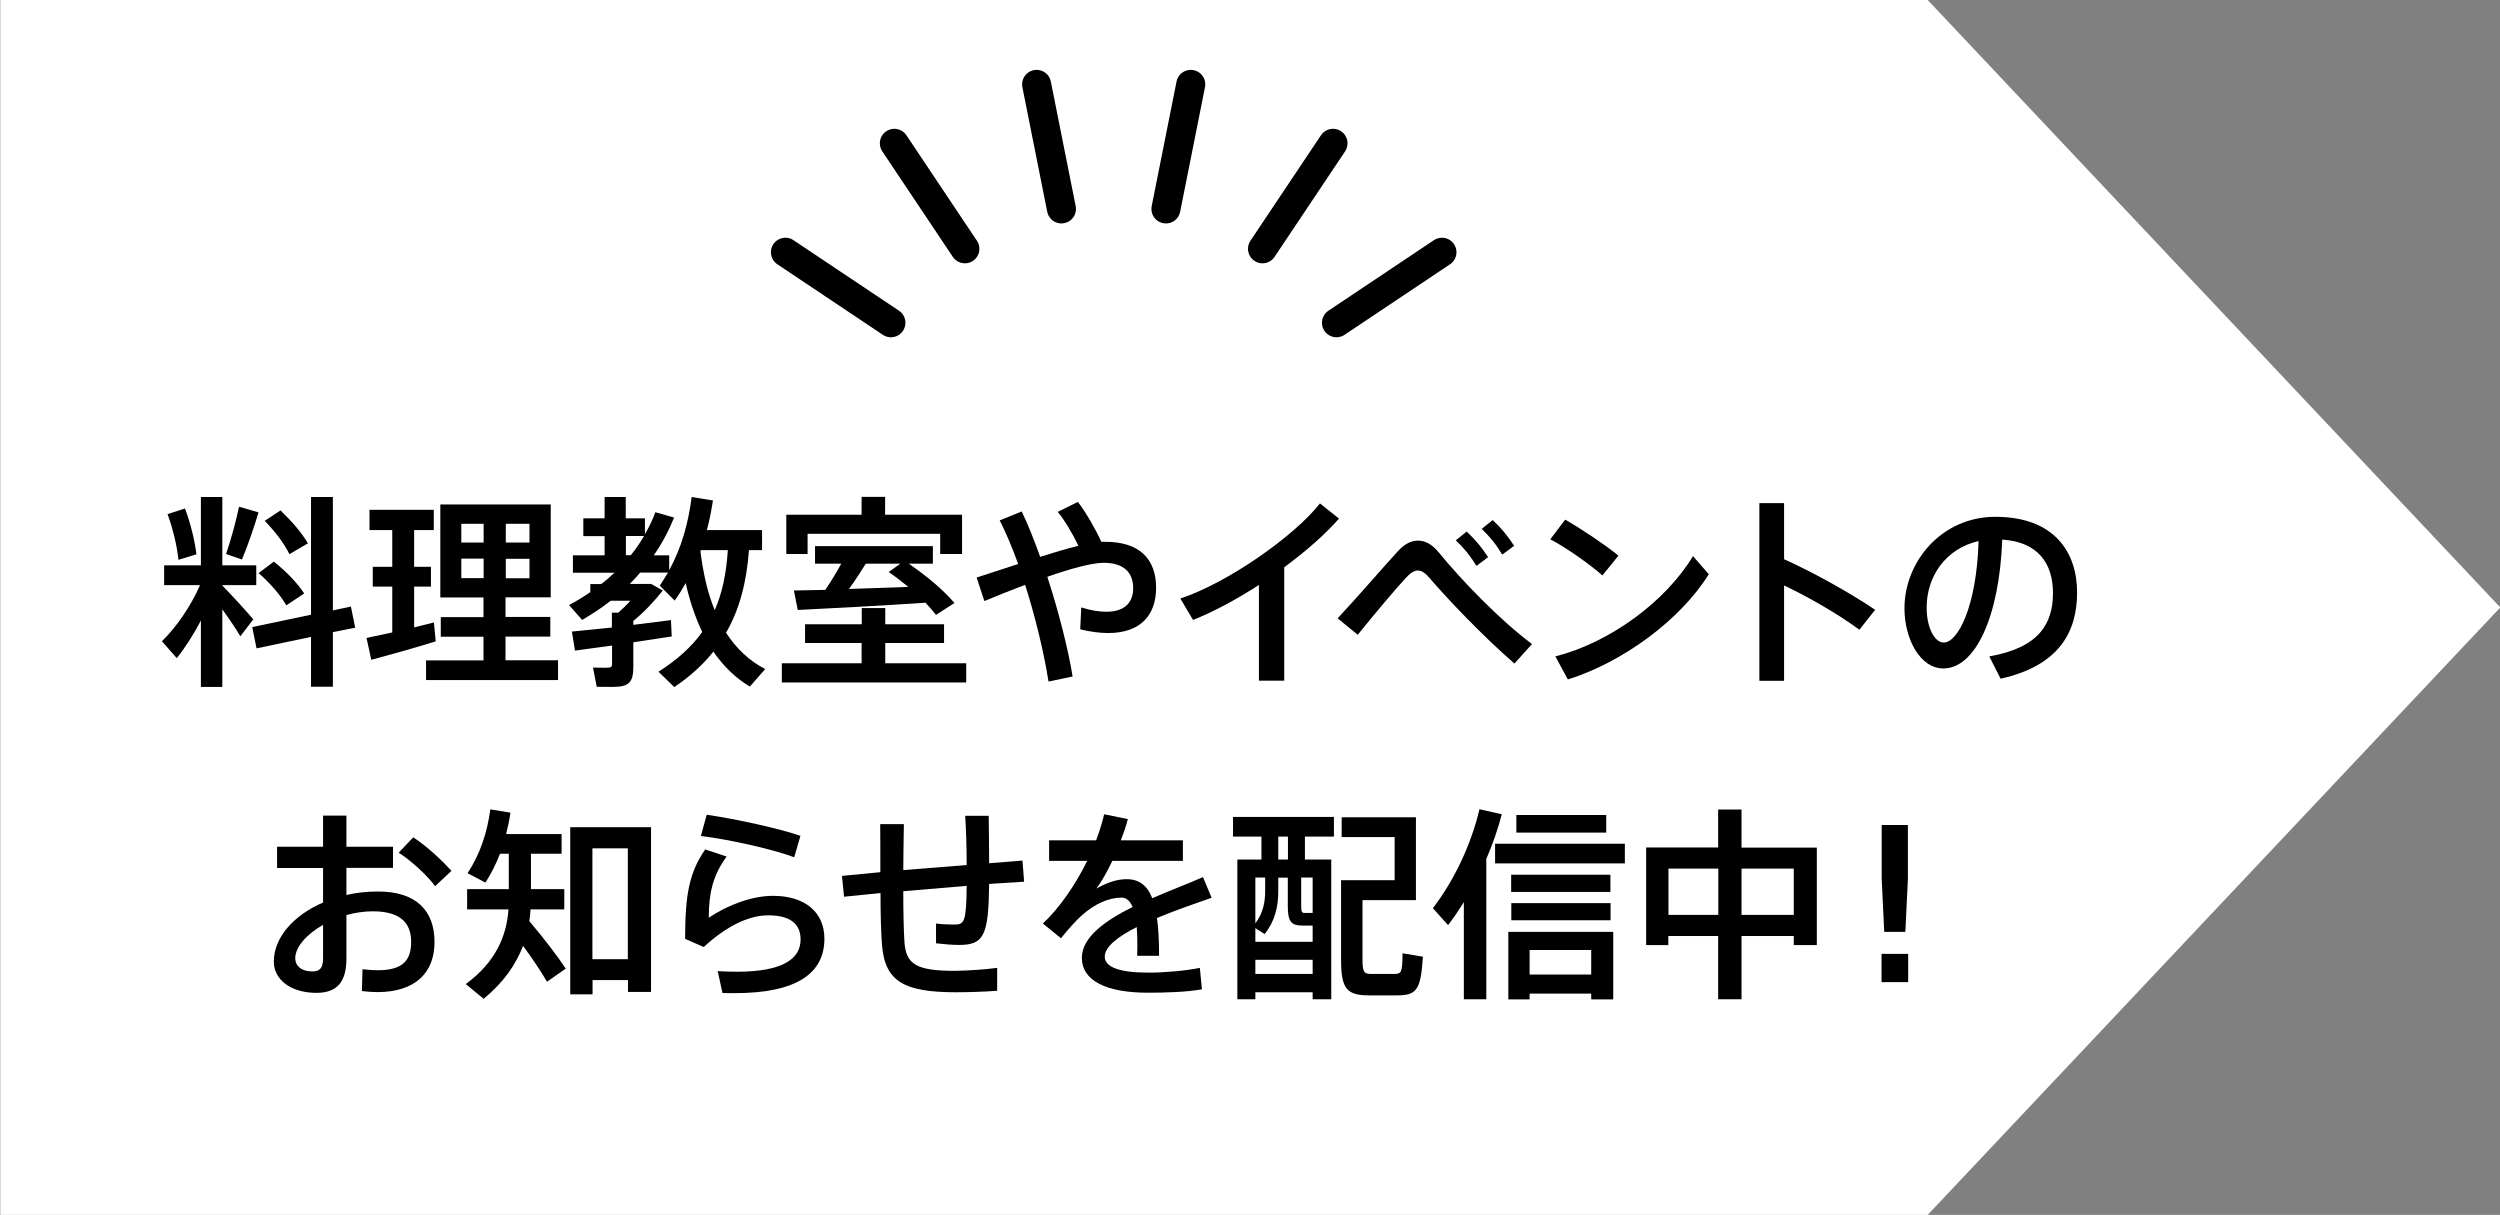 <?xml version="1.0" encoding="utf-8"?>
<!-- Generator: Adobe Illustrator 24.3.0, SVG Export Plug-In . SVG Version: 6.00 Build 0)  -->
<svg version="1.1" id="レイヤー_1" xmlns="http://www.w3.org/2000/svg" xmlns:xlink="http://www.w3.org/1999/xlink" x="0px"
	 y="0px" viewBox="0 0 168 81.64" style="enable-background:new 0 0 168 81.64;" xml:space="preserve">
<rect x="0" y="0" width="168" height="81.64" fill="#808080" stroke="none"/>
<style type="text/css">
	.st0{fill:#FFFFFF;}
	.st1{fill:none;stroke:#000000;stroke-width:1.949;stroke-linecap:round;stroke-linejoin:round;stroke-miterlimit:10;}
</style>
<polygon class="st0" points="129.54,0 0.02,0 0.02,81.64 129.54,81.64 168.02,40.82 "/>
<g>
	<path d="M16.15,42.76c-0.29-0.5-0.73-1.15-1.21-1.81v5.21H13.5v-4.47c-0.5,0.98-1.09,1.87-1.62,2.54l-1-1.14
		c0.92-0.88,1.95-2.35,2.56-3.77h-2.41v-1.33h2.47V33.4h1.44v4.59h2.28v1.33h-2.28v0.03c0.76,0.78,1.59,1.69,2.08,2.27L16.15,42.76z
		 M11.99,37.62c-0.08-0.87-0.36-2.06-0.73-3.07l1.17-0.38c0.4,1.06,0.67,2.23,0.77,3.08L11.99,37.62z M16.26,37.6l-1.07-0.37
		c0.37-1.09,0.7-2.32,0.87-3.18l1.31,0.38C17.1,35.35,16.7,36.54,16.26,37.6z M22.37,42.48v3.67h-1.47V42.8l-3.66,0.77l-0.29-1.43
		l3.95-0.83V33.4h1.47v7.62l1.21-0.26l0.29,1.42L22.37,42.48z M17.38,38.51l1.02-0.77c0.91,0.73,1.58,1.44,2.04,2.14l-1.2,0.8
		C18.83,39.97,18.2,39.24,17.38,38.51z M19.45,37.24c-0.36-0.73-0.92-1.47-1.66-2.24l1.06-0.7c0.81,0.78,1.43,1.51,1.84,2.21
		L19.45,37.24z"/>
	<path d="M29.28,43.1c-1.28,0.4-3.2,0.94-4.33,1.24l-0.32-1.47l1.73-0.37v-3.08h-1.31v-1.33h1.31v-2.47h-1.53v-1.36h4.32v1.36h-1.32
		v2.47h1.13v1.33h-1.13v2.74l1.33-0.33L29.28,43.1z M37.5,44.38v1.32h-8.87v-1.32h3.86v-1.59h-2.87v-1.32h2.87v-1.32h-2.9V33.9h7.42
		v6.24h-3.04v1.32h3.01v1.32h-3.01v1.59H37.5z M31,36.46h1.5V35.2H31V36.46z M32.5,38.85v-1.31H31v1.31H32.5z M35.58,35.2h-1.59
		v1.26h1.59V35.2z M35.58,37.55h-1.59v1.31h1.59V37.55z"/>
	<path d="M51.42,44.96l-1.03,1.18c-0.96-0.58-1.77-1.36-2.45-2.35c-0.71,0.89-1.58,1.68-2.63,2.38l-1.06-1.03
		c1.25-0.8,2.21-1.65,2.94-2.67c-0.45-0.95-0.84-2.05-1.11-3.29c-0.23,0.41-0.47,0.8-0.74,1.18l-1-1l0.55-0.88h-1.87
		c-0.22,0.26-0.45,0.51-0.7,0.76h1.44l0.78,0.44c-0.51,0.66-1.22,1.42-1.98,2.05v0.26l2.53-0.32l0.05,1.1l-2.58,0.39v1.64
		c0,1.07-0.3,1.36-1.39,1.36c-0.32,0-0.74,0-1.07-0.01l-0.25-1.29c0.26,0.01,0.63,0.01,0.92,0.01c0.27,0,0.36-0.05,0.36-0.23v-1.26
		l-2.49,0.34l-0.21-1.28l2.69-0.27v-1h0.43c0.27-0.25,0.56-0.51,0.81-0.8h-1.32c-0.59,0.47-1.24,0.89-1.92,1.29l-0.88-1
		c0.51-0.27,0.98-0.56,1.43-0.87v-0.54h0.74c0.3-0.23,0.6-0.5,0.88-0.76h-2.79v-1.17h2.13v-1.29h-1.43v-1.2h1.43V33.4h1.42v1.43
		h1.29v1.07c0.27-0.47,0.51-0.96,0.7-1.48l1.26,0.36c-0.37,0.91-0.82,1.76-1.37,2.54h1.04v1c0.81-1.48,1.28-3.12,1.51-4.92
		l1.43,0.23c-0.11,0.69-0.23,1.35-0.41,1.99h3.71v1.35h-0.88c-0.16,2.21-0.66,4.03-1.54,5.55C49.5,43.61,50.36,44.41,51.42,44.96z
		 M42.06,37.31h0.33c0.33-0.41,0.63-0.84,0.89-1.29h-1.22V37.31z M48.03,41c0.5-1.13,0.78-2.45,0.88-4.03h-1.81l-0.03,0.08
		C47.26,38.58,47.57,39.9,48.03,41z"/>
	<path d="M64.93,44.57v1.29H52.54v-1.29h5.36v-1.36H54.1v-1.26h3.81v-1.09h1.58v1.09h3.95v1.26h-3.95v1.36H64.93z M54.27,37.23
		h-1.43v-2.64h5.06v-1.2h1.58v1.2h5.17v2.64h-1.47v-1.36h-8.91V37.23z M55.46,39.64c0.4-0.59,0.78-1.22,1.07-1.76h-1.76v-1.18h7.92
		v1.18h-1.62c1.29,0.89,2.31,1.76,3.07,2.64l-1.24,0.8c-0.21-0.27-0.45-0.55-0.71-0.82c-2.53,0.18-6.39,0.38-8.58,0.49l-0.26-1.31
		L55.46,39.64z M57.05,39.58l3.99-0.14c-0.41-0.34-0.84-0.67-1.32-1l0.78-0.56h-2.32C57.86,38.4,57.48,38.99,57.05,39.58z"/>
	<path d="M77.69,39.5c0,1.79-1,3.04-3.22,3.04c-0.55,0-1.2-0.08-1.88-0.25l0.07-1.47c0.66,0.21,1.25,0.29,1.7,0.29
		c1.21,0,1.79-0.62,1.79-1.58c0-1.04-0.61-1.71-1.98-1.71c-0.81,0-2.24,0.4-3.79,0.94c0.76,2.34,1.39,4.8,1.7,6.7l-1.62,0.34
		c-0.3-1.91-0.87-4.29-1.57-6.5c-0.95,0.36-1.9,0.74-2.74,1.09l-0.52-1.58l2.79-0.91c-0.39-1.09-0.81-2.08-1.24-2.93l1.48-0.6
		c0.43,0.89,0.84,1.94,1.24,3.05c0.92-0.29,1.8-0.56,2.57-0.74c-0.37-0.78-0.94-1.75-1.39-2.28l1.35-0.67
		c0.52,0.65,1.21,1.86,1.58,2.68h0.21C76.54,36.39,77.69,37.53,77.69,39.5z"/>
	<path d="M86.3,38.12v7.62h-1.7v-6.43c-1.49,0.96-3.04,1.8-4.43,2.35l-0.85-1.44c3.16-1.04,7.66-4.19,9.38-6.39l1.28,1.02
		C89.08,35.88,87.77,37.04,86.3,38.12z"/>
	<path d="M102.95,43.28l-1.18,1.31c-2.13-1.84-4.56-4.41-5.69-5.73c-0.3-0.36-0.54-0.52-0.8-0.52c-0.26,0-0.51,0.17-0.82,0.51
		c-0.62,0.66-2.16,2.49-3.22,3.81l-1.35-1.11c1.28-1.36,3.26-3.66,4.06-4.52c0.43-0.47,0.87-0.7,1.35-0.7c0.48,0,0.96,0.26,1.39,0.8
		C98.22,39,100.78,41.66,102.95,43.28z M97.83,36.31l0.73-0.59c0.59,0.56,0.99,1.03,1.44,1.72l-0.78,0.59
		C98.8,37.35,98.4,36.85,97.83,36.31z M99.57,35.54l0.74-0.59c0.59,0.55,0.99,1.04,1.44,1.73l-0.8,0.59
		C100.54,36.58,100.13,36.08,99.57,35.54z"/>
	<path d="M107.68,38.67c-0.77-0.69-2.36-1.83-3.5-2.43l1-1.32c1.2,0.69,2.71,1.71,3.58,2.42L107.68,38.67z M114.83,38.59
		c-1.91,3.07-5.77,5.91-9.47,7.07l-0.84-1.55c3.64-0.92,7.4-3.67,9.25-6.74L114.83,38.59z"/>
	<path d="M124.95,42.32c-1.4-1.04-3.33-2.15-5.06-2.98v6.41h-1.66V33.81h1.66v3.77c1.97,0.89,4.36,2.21,6.12,3.4L124.95,42.32z"/>
	<path d="M139.58,39.82c0,2.64-1.2,4.91-5.14,5.79l-0.76-1.5c3.35-0.58,4.28-2.21,4.28-4.26s-1.07-3.44-3.41-3.59
		c-0.19,5.17-1.8,8.66-3.96,8.66c-1.55,0-2.61-1.97-2.61-4.04c0-3.16,2.52-6.15,6.1-6.15C138.02,34.73,139.58,37.07,139.58,39.82z
		 M132.96,36.36c-2.21,0.5-3.49,2.38-3.49,4.47c0,1.32,0.52,2.35,1.15,2.35C131.56,43.18,132.83,40.78,132.96,36.36z"/>
	<path d="M29.2,63.3c0,2.03-1.25,3.37-3.85,3.37c-0.29,0-0.67-0.03-1.03-0.07l0.04-1.47c0.37,0.05,0.73,0.07,1.02,0.07
		c1.68,0,2.25-0.65,2.25-1.91c0-1.33-0.8-2.05-2.58-2.05c-0.6,0-1.21,0.1-1.77,0.25v2.93c0,1.53-0.6,2.3-2.01,2.3
		c-1.81,0-2.87-0.95-2.87-2.1c0-1.61,1.33-3.12,3.31-3.97v-2.32h-3.09V56.9h3.09v-2.09h1.57v2.09h3.13v1.42h-3.13v1.82
		c0.66-0.15,1.36-0.23,2.08-0.23C27.92,59.89,29.2,61.16,29.2,63.3z M21.71,62.15c-1.11,0.63-1.87,1.5-1.87,2.24
		c0,0.5,0.39,0.89,1.14,0.89c0.55,0,0.73-0.26,0.73-0.91V62.15z M30.34,58.52l-1.1,1.03c-0.52-0.71-1.61-1.72-2.45-2.25l0.98-1.03
		C28.69,56.86,29.74,57.86,30.34,58.52z"/>
	<path d="M35.57,61.9c1.02,1.21,1.81,2.24,2.45,3.19l-1.26,0.88c-0.44-0.74-0.98-1.55-1.61-2.41c-0.48,1.26-1.32,2.47-2.65,3.56
		l-1.2-0.99c1.99-1.47,2.74-3.19,2.87-5.02h-2.78v-1.36h2.8v-2.38H33.6c-0.26,0.67-0.58,1.32-0.98,1.94l-1.2-0.63
		c0.84-1.28,1.32-2.72,1.53-4.29l1.35,0.22c-0.07,0.5-0.17,0.98-0.29,1.44h3.73v1.32h-2.06v2.38h2.24v1.36h-2.27
		C35.64,61.38,35.61,61.64,35.57,61.9z M43.75,55.59v11.07h-1.55v-0.8h-2.38v0.96h-1.5V55.59H43.75z M42.19,64.46v-7.45h-2.38v7.45
		H42.19z"/>
	<path d="M55.4,63.08c0,2.27-1.77,3.66-6.04,3.66c-0.22,0-0.55,0-0.81-0.01l-0.32-1.47c0.41,0.03,0.96,0.04,1.29,0.04
		c3.09,0,4.28-0.87,4.28-2.17c0-1.02-0.67-1.62-2.17-1.62c-1.35,0-2.85,0.76-4.34,2.13l-1.25-0.55c0-3.05,0.3-4.48,1.35-6.01
		l1.44,0.48c-0.95,1.29-1.2,2.52-1.2,4.11c1.31-0.88,2.93-1.47,4.32-1.47C54.09,60.2,55.4,61.3,55.4,63.08z M53.37,57.61
		c-1.25-0.49-4.32-1.2-6.27-1.43l0.39-1.43c1.98,0.29,4.87,0.92,6.3,1.42L53.37,57.61z"/>
	<path d="M67.01,65.04v1.54c-0.77,0.06-1.87,0.1-2.75,0.1c-3.46,0-4.8-0.69-4.99-3.19c-0.06-0.77-0.1-2.01-0.1-3.48l-2.45,0.25
		l-0.14-1.4l2.58-0.25c0-1.11,0-2.23-0.01-3.23h1.59c-0.01,0.99-0.04,2.05-0.04,3.09l4.26-0.34c0-1.15-0.04-2.41-0.1-3.31h1.58
		c0.01,0.88,0.03,2.05,0.03,3.19l2.24-0.18l0.11,1.42l-2.35,0.15c-0.04,3.45-0.34,4.1-2.02,4.1c-0.41,0-0.96-0.04-1.55-0.11v-1.33
		c0.43,0.06,0.89,0.07,1.24,0.07c0.65,0,0.8-0.15,0.82-2.6l-4.26,0.36c0,1.44,0.03,2.68,0.08,3.44c0.11,1.47,0.8,1.92,3.44,1.91
		C65.17,65.22,66.19,65.15,67.01,65.04z"/>
	<path d="M80.63,65.04l0.14,1.44c-0.99,0.19-2.53,0.23-3.63,0.23c-2.79,0-4.44-0.8-4.44-2.35c0-1.36,1.55-2.49,3.41-3.41
		c-0.18-0.44-0.44-0.63-0.74-0.63c-0.88,0-1.82,0.43-2.68,1.2c-0.32,0.27-0.96,0.98-1.39,1.53l-1.22-0.99
		c1.11-1.03,2.19-2.6,2.98-4.21H70.5v-1.38h3.16c0.23-0.61,0.41-1.2,0.54-1.75l1.59,0.32c-0.12,0.5-0.29,0.96-0.47,1.43h4.17v1.38
		h-4.74c-0.37,0.77-0.74,1.42-1.07,1.86c0.66-0.37,1.35-0.63,2.02-0.63c0.84,0,1.39,0.41,1.73,1.28c1.24-0.54,2.47-1,3.41-1.42
		l0.58,1.39c-1.09,0.38-2.43,0.84-3.67,1.36c0.1,0.7,0.14,1.54,0.14,2.54h-1.47c0.01-0.25,0.01-0.47,0.01-0.69
		c0-0.47-0.01-0.88-0.04-1.24c-1.24,0.63-2.15,1.31-2.15,1.99s0.94,1.07,2.89,1.07C78.12,65.37,79.7,65.24,80.63,65.04z"/>
	<path d="M82.86,54.9h6.78v1.32h-1.95v1.54h1.77v9.39h-1.25v-0.47h-3.85v0.47h-1.21v-9.39h1.62v-1.54h-1.91V54.9z M86.54,60.86
		v-1.88H85.9v0.92c0,1.04-0.23,2.02-0.92,2.87l-0.62-0.4v0.92h3.85V62.2h-0.65C86.74,62.2,86.54,61.92,86.54,60.86z M84.36,58.97
		v3.08c0.5-0.66,0.66-1.39,0.66-2.17v-0.91H84.36z M88.21,65.45V64.5h-3.85v0.95H88.21z M86.54,56.22H85.9v1.54h0.65V56.22z
		 M88.21,58.97h-0.77v1.88c0,0.41,0.03,0.5,0.23,0.5h0.54V58.97z M95.62,64.29c-0.15,2.31-0.44,2.6-1.81,2.6h-1.79
		c-1.51,0-1.9-0.43-1.9-2.38v-5.36h3.6v-2.9h-3.56v-1.33h4.99v5.57h-3.59v4.03c0,0.81,0.12,0.93,0.58,0.93h1.55
		c0.48,0,0.55-0.1,0.56-1.39L95.62,64.29z"/>
	<path d="M99.88,57.72v9.43h-1.51v-6.53c-0.33,0.54-0.69,1.06-1.06,1.55l-1.02-1.14c1.47-1.92,2.58-4.32,3.13-6.65l1.5,0.34
		C100.66,55.72,100.31,56.73,99.88,57.72z M109.19,56.7v1.32h-8.72V56.7H109.19z M101.36,62.62h7.05v4.54h-1.48v-0.39h-4.14v0.39
		h-1.43V62.62z M108.22,59.94h-6.67v-1.16h6.67V59.94z M101.56,60.69h6.67v1.15h-6.67V60.69z M107.94,55.95h-6.04v-1.18h6.04V55.95z
		 M102.79,63.84v1.65h4.14v-1.65H102.79z"/>
	<path d="M122.09,56.95v6.56h-1.55V62.9h-3.51v4.25h-1.57V62.9h-3.35v0.61h-1.49v-6.56h4.84V54.4h1.57v2.56H122.09z M115.47,61.48
		v-3.11h-3.35v3.11H115.47z M120.54,61.48v-3.11h-3.51v3.11H120.54z"/>
	<path d="M128.23,64.1V66h-1.79v-1.9H128.23z M126.62,62.62l-0.17-3.55v-3.63h1.76v3.63l-0.17,3.55H126.62z"/>
</g>
<g>
	<line class="st1" x1="71.33" y1="14.04" x2="69.66" y2="5.67"/>
	<line class="st1" x1="64.84" y1="16.72" x2="60.1" y2="9.63"/>
	<line class="st1" x1="59.87" y1="21.69" x2="52.78" y2="16.95"/>
	<line class="st1" x1="89.81" y1="21.69" x2="96.9" y2="16.95"/>
	<line class="st1" x1="84.84" y1="16.72" x2="89.58" y2="9.63"/>
	<line class="st1" x1="78.35" y1="14.04" x2="80.02" y2="5.67"/>
</g>
</svg>
